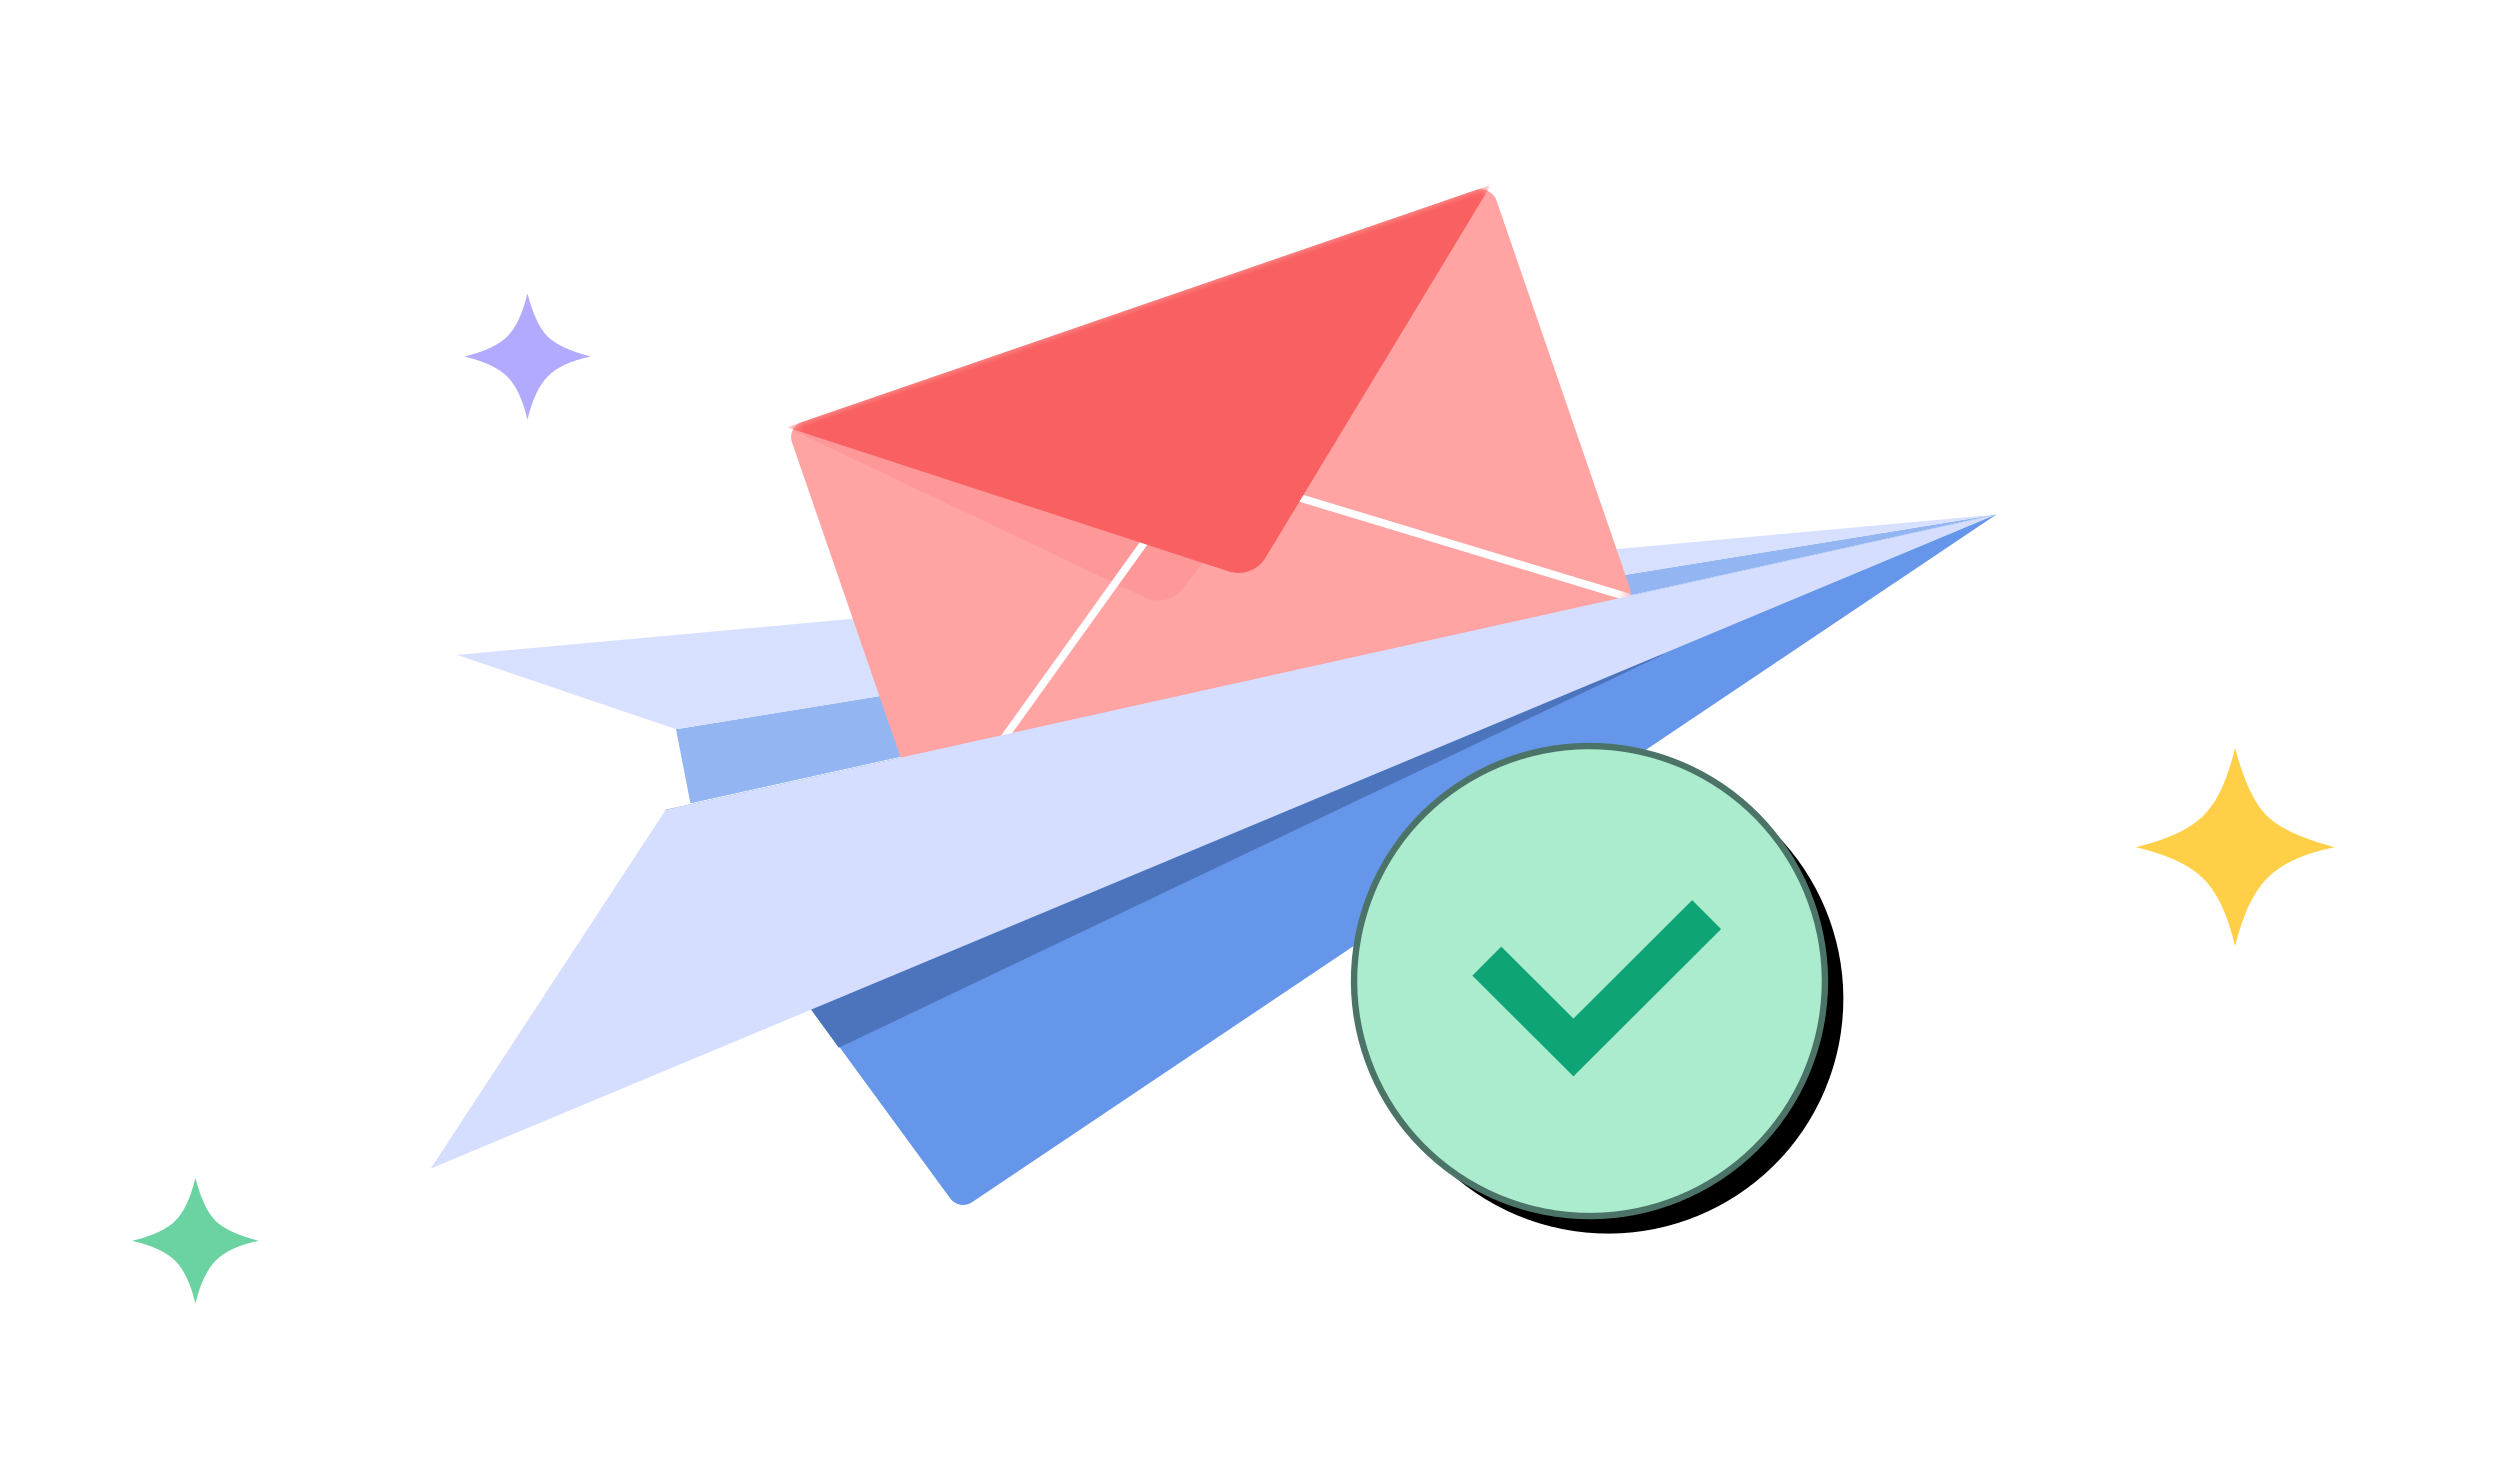 <svg width="220" height="130" viewBox="0 0 220 130" xmlns="http://www.w3.org/2000/svg" xmlns:xlink="http://www.w3.org/1999/xlink">
    <defs>
        <ellipse id="nrpmnxqbff" cx="25.876" cy="25.81" rx="20.719" ry="20.674"/>
        <filter x="-3.1%" y="-3.1%" width="111%" height="108.6%" filterUnits="objectBoundingBox" id="q4kic36dte">
            <feMorphology radius=".281" operator="dilate" in="SourceAlpha" result="shadowSpreadOuter1"/>
            <feOffset dx="2" dy="1" in="shadowSpreadOuter1" result="shadowOffsetOuter1"/>
            <feComposite in="shadowOffsetOuter1" in2="SourceAlpha" operator="out" result="shadowOffsetOuter1"/>
            <feColorMatrix values="0 0 0 0 0.238 0 0 0 0 0.747 0 0 0 0 0.591 0 0 0 1 0" in="shadowOffsetOuter1"/>
        </filter>
        <rect id="yp6rw9jtgc" x="0" y="0" width="65.546" height="38.804" rx="1.395"/>
        <path id="n7at012jea" d="M0 0h220v130H0z"/>
    </defs>
    <g fill="none" fill-rule="evenodd">
        <mask id="t1qsje0rbb" fill="#fff">
            <use xlink:href="#n7at012jea"/>
        </mask>
        <g mask="url(#t1qsje0rbb)">
            <path d="m175.686 45.273-90.159 60.529c-.62.417-1.46.27-1.902-.335l-25.04-34.21 117.1-25.984z" fill="#6696EA"/>
            <path fill="#4B74BD" d="m146.453 57.552-72.64 34.65-15.228-20.945z"/>
            <path fill="#93B6F2" d="M175.65 45.275 60.758 70.697l-1.27-6.527z"/>
            <path fill="#D8E0FF" d="M175.65 45.275 59.487 64.17l-19.282-6.541z"/>
            <g transform="rotate(-19 146.969 -188.082)">
                <mask id="637mn5lscd" fill="#fff">
                    <use xlink:href="#yp6rw9jtgc"/>
                </mask>
                <use fill="#FFA3A3" xlink:href="#yp6rw9jtgc"/>
                <path d="M0 0h65.546L28.383 24.726a2.79 2.79 0 0 1-3.498-.33L0 0z" fill="#F54B4C" opacity=".371" mask="url(#637mn5lscd)"/>
                <path stroke="#FFF" stroke-width=".675" mask="url(#637mn5lscd)" d="m-2.069 40.047 35.165-24.945L67.63 40.047"/>
                <path d="M0 0h65.546L36.099 24.56a2.79 2.79 0 0 1-3.468.085L0 0z" fill="#F96061" mask="url(#637mn5lscd)"/>
            </g>
            <path fill="#D5DEFF" d="m58.585 71.257 117.1-25.984-137.781 57.558z"/>
            <path d="M17.193 103.665c.48 1.816 1.07 3.072 1.772 3.768.702.696 1.967 1.282 3.797 1.759-1.7.347-2.946.914-3.74 1.702-.793.787-1.403 2.062-1.829 3.825-.409-1.746-1-3.002-1.771-3.769-.773-.766-2.038-1.352-3.797-1.758 1.77-.417 3.035-1.003 3.797-1.759.761-.756 1.352-2.012 1.771-3.768z" fill="#6BD2A2"/>
            <path d="M196.688 65.821c.753 2.868 1.682 4.852 2.784 5.952 1.102 1.1 3.09 2.025 5.966 2.777-2.671.548-4.63 1.444-5.877 2.688-1.246 1.243-2.204 3.257-2.873 6.04-.643-2.756-1.571-4.74-2.785-5.95-1.213-1.211-3.202-2.137-5.966-2.778 2.781-.658 4.77-1.584 5.966-2.777 1.197-1.194 2.125-3.178 2.785-5.952z" fill="#FFCF47"/>
            <path d="M46.413 25.82c.48 1.826 1.07 3.088 1.772 3.788.701.7 1.967 1.289 3.796 1.767-1.7.35-2.946.92-3.74 1.71-.793.792-1.402 2.073-1.828 3.845-.41-1.755-1-3.017-1.772-3.787s-2.038-1.36-3.797-1.768c1.77-.419 3.036-1.008 3.797-1.767.761-.76 1.352-2.022 1.772-3.788z" fill="#B2AAFF"/>
        </g>
        <g mask="url(#t1qsje0rbb)">
            <g transform="rotate(17 -119.61 437.465)">
                <use fill="#000" filter="url(#q4kic36dte)" xlink:href="#nrpmnxqbff"/>
                <use stroke="#4B7367" stroke-width=".563" fill="#AAECCD" xlink:href="#nrpmnxqbff"/>
            </g>
            <path stroke="#0EA476" stroke-width="3.601" d="M150.183 80.485 138.46 92.178l-7.62-7.6"/>
        </g>
    </g>
</svg>
